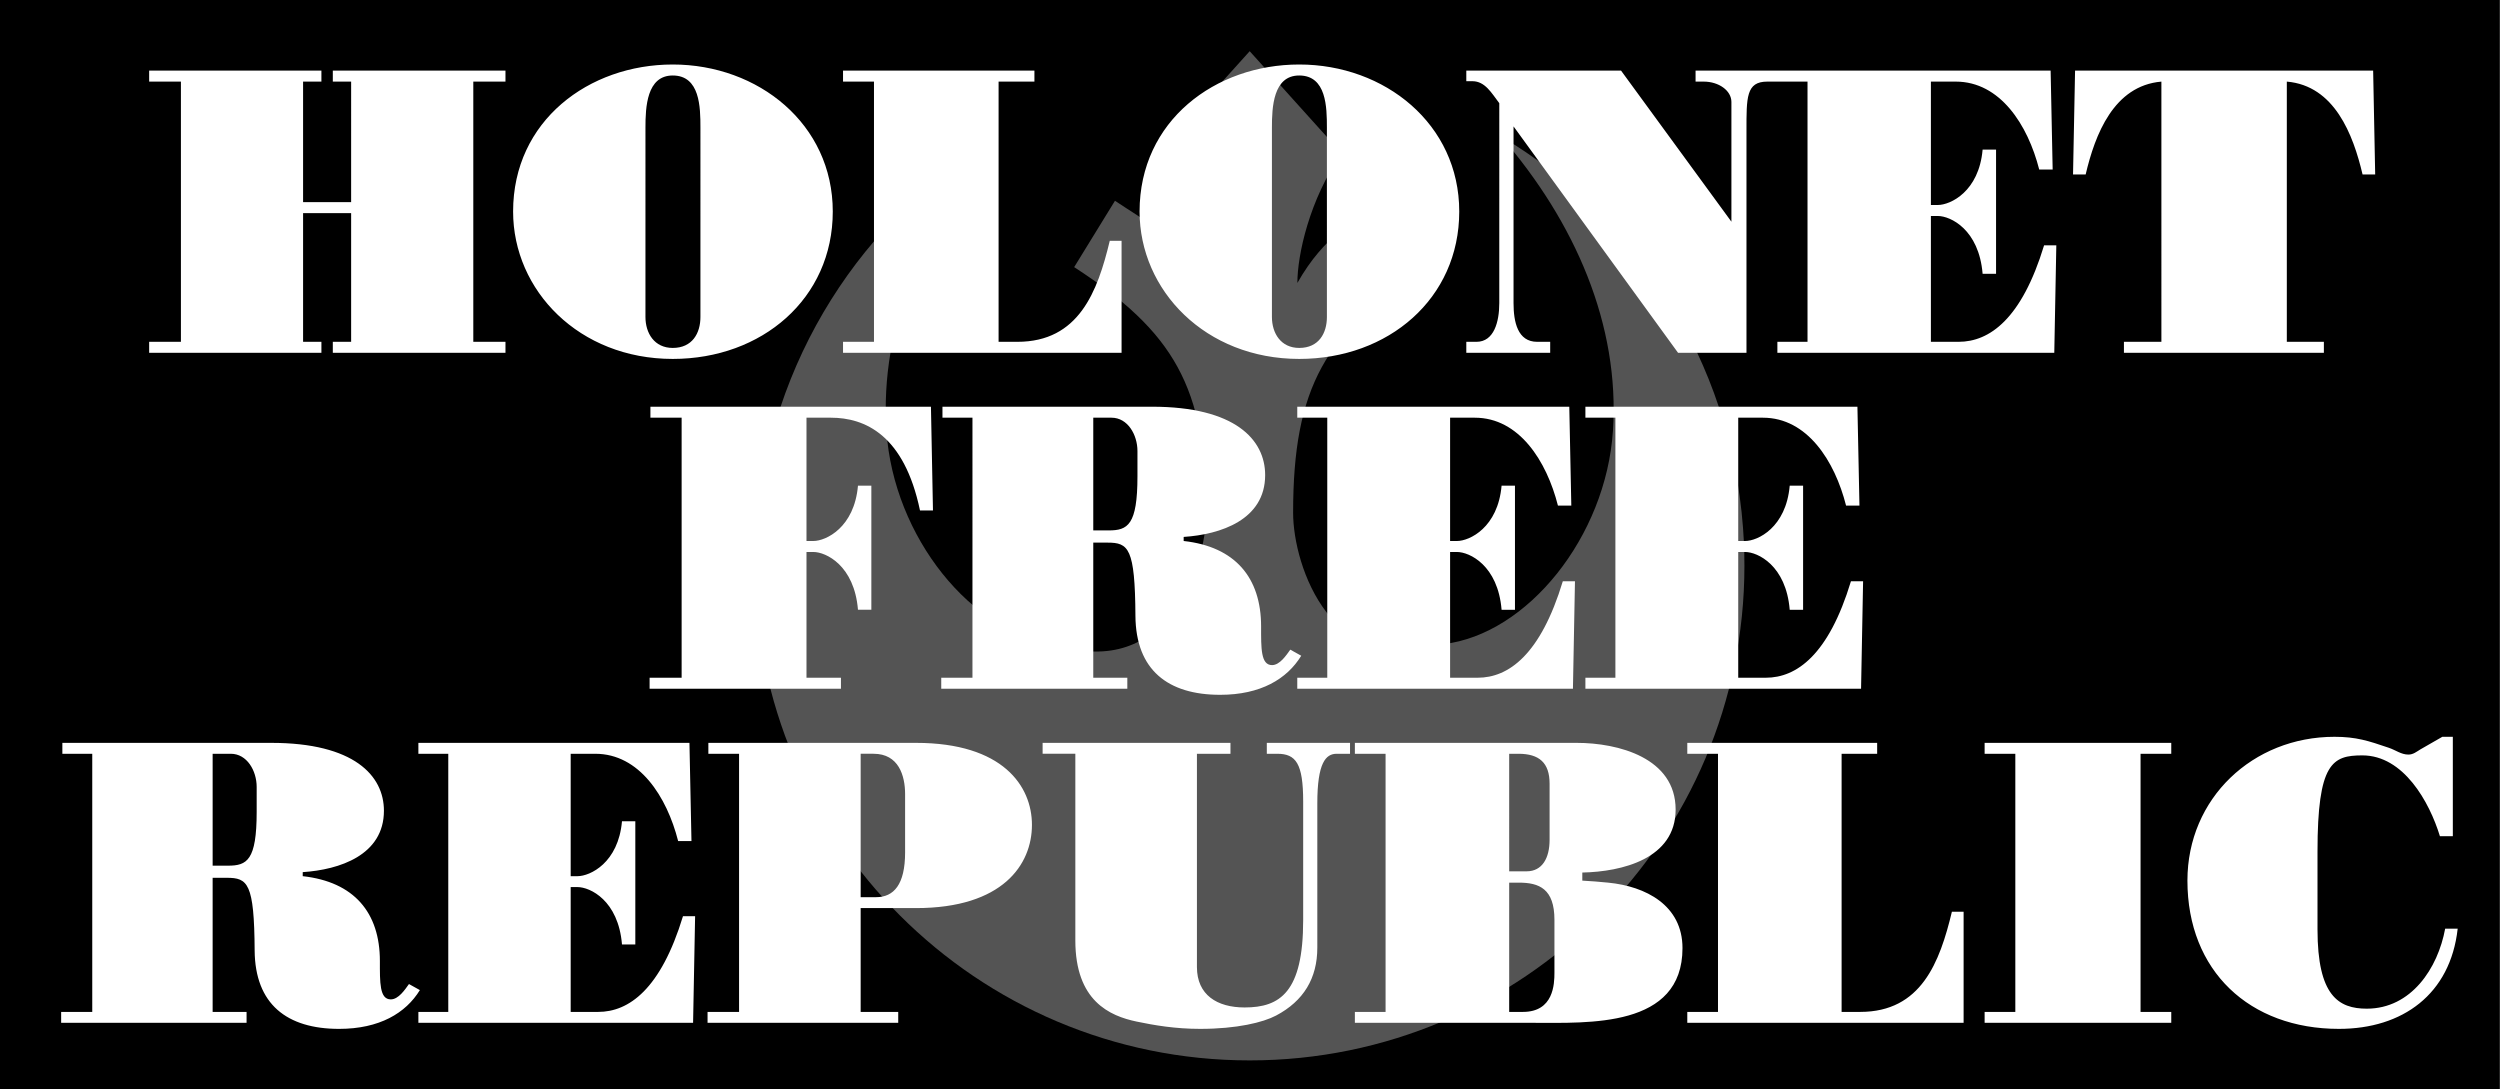 <?xml version="1.0" encoding="utf-8"?>
<!-- Generator: Adobe Illustrator 16.0.0, SVG Export Plug-In . SVG Version: 6.00 Build 0)  -->
<!DOCTYPE svg PUBLIC "-//W3C//DTD SVG 1.1//EN" "http://www.w3.org/Graphics/SVG/1.1/DTD/svg11.dtd">
<svg version="1.1" id="Layer_2" xmlns="http://www.w3.org/2000/svg" xmlns:xlink="http://www.w3.org/1999/xlink" x="0px" y="0px"
	 width="1000px" height="435.743px" viewBox="0 0 1000 435.743" enable-background="new 0 0 1000 435.743" xml:space="preserve">
<rect x="0" y="0" width="1000" height="435.743" fill="#808080" stroke="none"/>
<rect x="-0.121" width="1000" height="435.743"/>
<path fill="#545454" d="M697.77,226.271c0,109.23-88.649,197.89-197.89,197.89c-109.24,0-197.89-88.659-197.89-197.89
	c0-1.72,0.01-3.45,0.06-5.16c0.04-1.68,0.12-3.37,0.2-5.03v-0.11c0.09-1.65,0.19-3.29,0.31-4.93
	c4.98-66.8,42.53-124.18,96.63-156.37h0.1c-29.59,34.19-47.53,75.37-44.71,117.68c2.83,42.45,34.26,81.33,67.72,85.29v0.18
	c44.53,14.53,60.21-31.22,60.21-52.72c0-50.25-13.01-72.42-52.84-98.25l16.32-26.54c11.84,7.99,23.87,13.56,34.82,32.87
	c0-11.16-4.81-33.39-17.71-51.87l36.78-40.83l36.78,40.83c-12.9,18.48-17.71,40.71-17.71,51.87
	c10.95-19.31,22.979-24.88,34.819-32.87l16.32,26.54c-39.83,25.83-52.84,48-52.84,98.25c0,21.5,15.68,67.25,60.21,52.72v-0.18
	c33.46-3.96,64.89-42.84,67.72-85.29c2.82-42.31-15.12-83.49-44.71-117.68h0.101c54.1,32.19,91.649,89.57,96.63,156.37
	c0.12,1.64,0.22,3.28,0.31,4.93v0.11c0.08,1.66,0.16,3.35,0.2,5.03C697.76,222.821,697.77,224.552,697.77,226.271z"/>
<path fill="#FFFFFF" d="M59.662,141.125v-4.398h12.706V32.642H59.662v-4.398h68.902v4.398h-7.331v48.216h19.221V32.642h-7.33v-4.398
	h69.064v4.398h-12.868v104.086h12.868v4.398h-69.064v-4.398h7.33V85.255h-19.221v51.472h7.331v4.398H59.662z M333.11,84.604
	c0,34.858-28.342,58.965-64.015,58.965c-37.464,0-63.852-27.365-63.852-58.965c0-36.324,30.297-58.803,63.852-58.803
	C303.302,25.8,333.11,49.583,333.11,84.604z M258.182,126.792c0,6.515,3.584,12.379,10.914,12.379
	c7.819,0,11.077-5.864,11.077-12.379V51.049c0-8.145-0.163-20.851-11.077-20.851c-10.425,0-10.914,12.706-10.914,20.851V126.792z
	 M337.213,141.125v-4.398h12.379V32.642h-12.379v-4.398h76.557v4.398h-14.333v104.086h7.492c24.597,0,32.089-20.035,36.976-40.396
	h4.724v44.794H337.213z M583.699,84.604c0,34.858-28.344,58.965-64.016,58.965c-37.464,0-63.852-27.365-63.852-58.965
	c0-36.324,30.298-58.803,63.852-58.803C553.891,25.8,583.699,49.583,583.699,84.604z M508.77,126.792
	c0,6.515,3.584,12.379,10.914,12.379c7.82,0,11.076-5.864,11.076-12.379V51.049c0-8.145-0.162-20.851-11.076-20.851
	c-10.424,0-10.914,12.706-10.914,20.851V126.792z M586.522,141.125v-4.398h4.072c7.004,0,9.121-7.982,9.121-15.475V41.275
	c-3.096-4.072-5.701-8.796-10.75-8.796h-2.443v-4.235h61.898l44.143,60.433v-47.89c0-4.561-5.051-8.145-11.078-8.145h-3.26v-4.398
	h33.559v4.398h-4.889c-8.471,0-8.307,6.353-8.307,19.71v88.774h-27.367L605.415,50.56v70.693c0,7.493,1.629,15.475,9.449,15.475
	h5.211v4.398H586.522z M710.951,141.125v-4.398h12.055V32.642h-12.055v-4.398H820.25l0.814,39.582h-5.375
	c-4.563-17.917-15.639-35.184-33.395-35.184h-9.934v49.356h2.768c5.051,0,16.453-5.376,17.918-22.153h5.375v49.681h-5.375
	c-1.465-17.755-12.867-23.13-17.918-23.13h-2.768v50.332h11.074c12.381,0,25.248-9.123,34.207-38.605h4.887l-0.814,43.003H710.951z
	 M864.559,32.642c-19.057,1.629-26.551,21.176-30.295,37.139h-5.051l0.814-41.537H949.26l0.814,41.537h-5.049
	c-3.746-15.963-11.24-35.51-30.297-37.139v104.086h14.822v4.398h-79.977v-4.398h14.984V32.642z M259.841,275.484v-4.395h12.811
	V167.079h-12.486v-4.395h112.213l0.811,41.507H368c-6.324-30.275-22.054-37.112-35.675-37.112h-9.729v49.32h2.757
	c5.026,0,16.378-5.372,17.837-22.138h5.352v49.645h-5.352c-1.459-17.742-12.811-23.114-17.837-23.114h-2.757v50.298h13.783v4.395
	H259.841z M388.985,167.079h-12v-4.395h83.835c33.243,0,45.243,13.185,45.243,27.346c0,17.905-17.838,23.764-32.595,24.741v1.628
	c20.595,2.279,30.973,14.649,30.973,34.181c0,8.628-0.162,15.464,4.379,15.464c3.08,0,5.674-3.907,7.297-6.186l4.377,2.441
	c-5.674,9.278-16.215,15.626-32.431,15.626c-20.918,0-33.729-9.929-33.891-31.578c-0.163-27.183-2.757-29.298-11.188-29.298h-5.676
	v54.041h13.621v4.395h-74.431v-4.395h12.486V167.079z M437.308,212.166h6.161c7.622,0,11.514-2.116,11.514-21.648v-10.092
	c0-6.511-3.893-13.347-10.378-13.347h-7.297V212.166z M518.906,275.484v-4.395h12V167.079h-12v-4.395h108.809l0.809,39.554h-5.35
	c-4.54-17.904-15.566-35.159-33.242-35.159h-9.892v49.32h2.757c5.025,0,16.378-5.372,17.838-22.138h5.351v49.645h-5.351
	c-1.46-17.742-12.813-23.114-17.838-23.114h-2.757v50.298h11.026c12.324,0,25.135-9.115,34.054-38.577h4.864l-0.811,42.972H518.906z
	 M634.161,275.484v-4.395h11.999V167.079h-11.999v-4.395h108.808l0.811,39.554h-5.351c-4.54-17.904-15.567-35.159-33.243-35.159
	h-9.892v49.32h2.757c5.026,0,16.379-5.372,17.838-22.138h5.352v49.645h-5.352c-1.459-17.742-12.812-23.114-17.838-23.114h-2.757
	v50.298h11.027c12.323,0,25.134-9.115,34.054-38.577h4.864l-0.812,42.972H634.161z M36.902,301.509H24.945v-4.363h83.542
	c33.125,0,45.083,13.089,45.083,27.146c0,17.775-17.774,23.593-32.479,24.563v1.615c20.521,2.263,30.863,14.544,30.863,33.934
	c0,8.565-0.161,15.352,4.363,15.352c3.07,0,5.656-3.878,7.272-6.141l4.362,2.424c-5.656,9.211-16.159,15.513-32.318,15.513
	c-20.845,0-33.61-9.856-33.772-31.349c-0.162-26.984-2.747-29.085-11.15-29.085h-5.655v53.646h13.573v4.363H24.46v-4.363h12.442
	V301.509z M85.056,346.269h6.141c7.594,0,11.472-2.102,11.472-21.491v-10.02c0-6.462-3.878-13.249-10.342-13.249h-7.271V346.269z
	 M167.353,409.127v-4.363h11.958V301.509h-11.958v-4.363h108.426l0.808,39.267h-5.333c-4.524-17.774-15.512-34.903-33.125-34.903
	h-9.857v48.961h2.747c5.009,0,16.321-5.332,17.775-21.976h5.333v49.285h-5.333c-1.454-17.614-12.766-22.947-17.775-22.947h-2.747
	v49.932h10.988c12.282,0,25.046-9.049,33.934-38.296h4.847l-0.808,42.659H167.353z M283.022,409.127v-4.363h12.604V301.509h-12.281
	v-4.363h83.057c34.741,0,46.376,17.29,46.376,32.803c0,15.835-11.635,33.287-46.376,33.287h-22.138v41.528h15.027v4.363H283.022z
	 M344.265,358.872h6.14c7.11,0,11.635-5.009,11.635-17.937v-23.268c0-7.434-2.585-16.159-12.604-16.159h-5.17V358.872z
	 M417.046,297.146h75.139v4.363h-13.412v85.318c0,11.15,8.079,16.158,19.066,16.158c14.22,0,23.431-6.14,23.431-34.902v-47.507
	c0-15.189-2.908-19.067-10.342-19.067h-4.201v-4.363h33.287v4.363h-5.332c-4.363,0-7.756,3.556-7.756,19.874v57.688
	c0,12.281-5.494,21.329-16.482,27.146c-5.172,2.747-15.674,5.333-30.378,5.333c-10.019,0-18.422-1.454-25.371-2.909
	c-10.826-2.262-24.561-8.241-24.561-32.479v-74.653h-13.089V297.146z M541.949,409.127v-4.363h12.281V301.509h-12.281v-4.363h88.713
	c16.643,0,39.59,5.979,39.59,26.662c0,19.714-21.492,24.885-37.328,25.208v3.231c3.393,0.162,6.947,0.485,10.342,0.809
	c15.027,1.453,29.732,9.049,29.732,26.177c0,31.995-37.488,29.895-59.951,29.895H541.949z M603.676,348.531h6.949
	c6.303,0,9.211-5.333,9.211-12.604v-22.461c0-8.401-4.203-11.957-12.443-11.957h-3.717V348.531z M603.676,404.764h5.494
	c12.281,0,12.605-11.149,12.605-15.675v-21.167c0-12.442-6.143-14.866-14.221-14.866h-3.879V404.764z M674.916,409.127v-4.363
	h12.281V301.509h-12.281v-4.363h75.947v4.363h-14.221v103.255h7.434c24.4,0,31.832-19.875,36.682-40.073h4.686v44.437H674.916z
	 M793.848,409.127v-4.363h12.281V301.509h-12.281v-4.363h74.656v4.363h-12.283v103.255h12.283v4.363H793.848z M981.133,334.474
	h-5.17c-4.201-13.736-14.543-32.318-31.025-32.318c-11.957,0-17.936,2.909-17.936,38.457V371.8c0,26.5,8.402,31.671,19.713,31.671
	c17.775,0,28.441-16.158,31.348-31.994h5.01c-2.908,26.178-21.977,40.074-47.508,40.074c-35.709,0-60.596-23.107-60.596-59.304
	c0-32.964,26.178-57.525,58.818-57.525c8.727,0,13.574,1.617,21.652,4.362c2.91,0.971,5.012,2.748,7.92,2.748
	c1.938,0,3.23-1.132,4.846-2.102l8.727-5.009h4.201V334.474z"/>
</svg>
